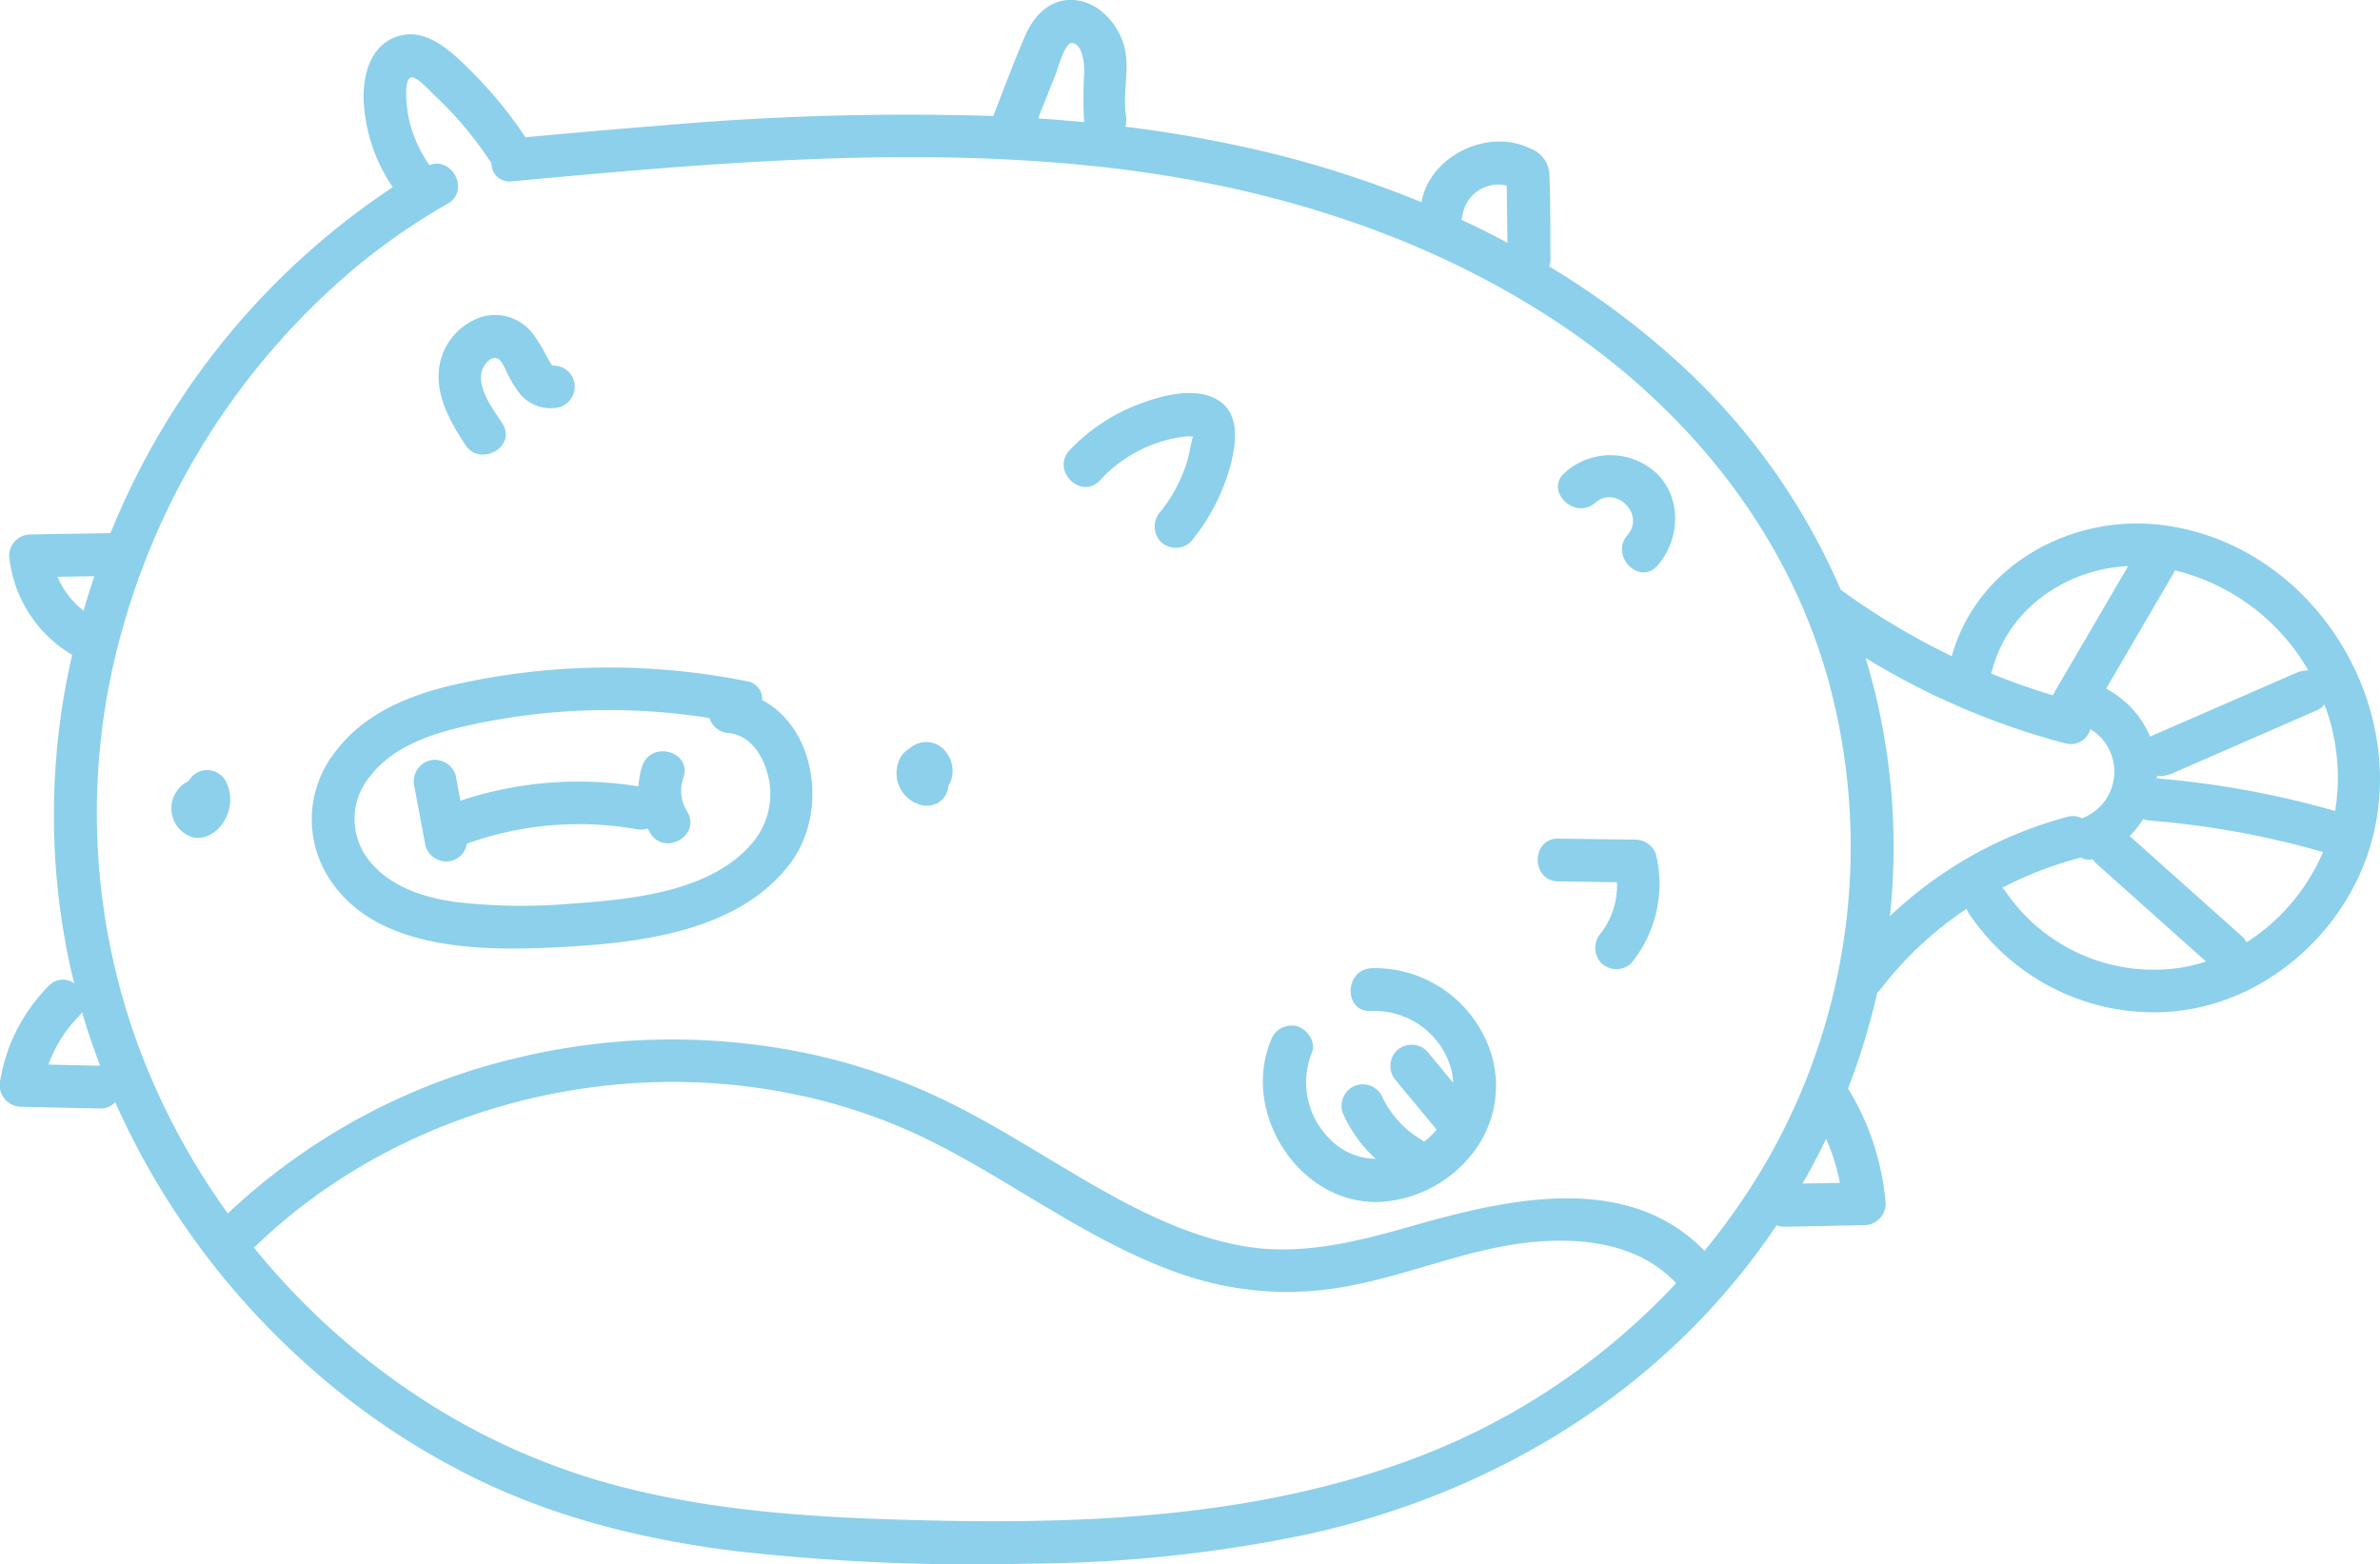 <svg id="Group_8196" data-name="Group 8196" xmlns="http://www.w3.org/2000/svg" xmlns:xlink="http://www.w3.org/1999/xlink" width="297.578" height="195.578" viewBox="0 0 297.578 195.578">
  <defs>
    <clipPath id="clip-path">
      <rect id="Rectangle_10479" data-name="Rectangle 10479" width="297.578" height="195.578" fill="#8cd0eb"/>
    </clipPath>
  </defs>
  <g id="Group_8195" data-name="Group 8195" clip-path="url(#clip-path)">
    <path id="Path_85229" data-name="Path 85229" d="M270.59,65.688c-11.44-1.549-23.352,4.9-26.554,16.358a89.08,89.08,0,0,1-13.885-8.3,82.547,82.547,0,0,0-19.858-28.014,102.5,102.5,0,0,0-16.582-12.408,2.767,2.767,0,0,0,.148-.951c-.042-3.394.019-6.807-.127-10.2a3.66,3.66,0,0,0-2.4-3.609,8.855,8.855,0,0,0-3.509-.862c-4.511-.173-9.293,2.993-10.09,7.588a132.085,132.085,0,0,0-20.413-6.516,160.569,160.569,0,0,0-16.606-2.928,3.582,3.582,0,0,0,.062-1.447c-.485-3.152.735-6.3-.471-9.4-.971-2.49-3.162-4.751-5.94-4.986-2.967-.251-5.02,1.823-6.134,4.349-1.44,3.263-2.657,6.641-3.973,9.956a1.959,1.959,0,0,0-.06.187,351.074,351.074,0,0,0-41.624,1.2c-5.631.44-11.256.946-16.88,1.461a52.354,52.354,0,0,0-6.407-7.887c-2.534-2.549-6.045-6.22-10-4.577-3.306,1.373-4.042,5.356-3.77,8.548a20.9,20.9,0,0,0,3.594,10.158,94.059,94.059,0,0,0-34,40.213q-.675,1.511-1.3,3.043c-.038,0-.075,0-.114,0l-9.877.166a2.692,2.692,0,0,0-2.675,2.675A16.214,16.214,0,0,0,9.025,81.888a89.021,89.021,0,0,0-.3,38.719c.173.789.361,1.574.556,2.358a2.427,2.427,0,0,0-3.221.346A21.831,21.831,0,0,0,.048,135.017,2.72,2.72,0,0,0,2.627,138.4l9.841.208a2.406,2.406,0,0,0,1.932-.79,96.919,96.919,0,0,0,22.363,31.344A92.96,92.96,0,0,0,60.345,185.3c10.1,4.775,20.9,7.35,31.955,8.695a266.136,266.136,0,0,0,36.428,1.526,174.543,174.543,0,0,0,34.724-3.656c20.874-4.608,40.006-15.266,53.654-31.893q2.68-3.265,5.022-6.756a2.705,2.705,0,0,0,1.066.183l9.906-.2a2.7,2.7,0,0,0,2.675-2.675,32.729,32.729,0,0,0-4.7-14.394l-.012-.017a84.915,84.915,0,0,0,3.652-11.99,4,4,0,0,0,.508-.547,44.919,44.919,0,0,1,10.667-9.936,2.879,2.879,0,0,0,.3.6,27.857,27.857,0,0,0,24.036,12.329c9.776-.333,18.585-6.2,23.45-14.574,10.77-18.532-2.018-43.46-23.089-46.313m1.215,5.93a3.148,3.148,0,0,0,.148-.287,26.46,26.46,0,0,1,16.618,12.426l.046.081a3.58,3.58,0,0,0-1.522.311l-18.239,7.957-.02.01a12.022,12.022,0,0,0-5.506-5.994l8.475-14.5m-22.662,12.02c2.062-7.617,9.294-12.495,16.951-12.851l-9.245,15.824a3.056,3.056,0,0,0-.168.337q-3.949-1.19-7.755-2.739a2.966,2.966,0,0,0,.217-.571m-66.29-56.694a4.544,4.544,0,0,1,5.542-3.738l.089,7.151q-2.853-1.524-5.79-2.889a1.844,1.844,0,0,0,.159-.525m-50.8-17.825c.252-.636,1.1-3.862,2.024-3.74,1.335.176,1.5,2.7,1.5,3.569a50.882,50.882,0,0,0-.016,6.334q-2.879-.276-5.765-.47l2.261-5.694M7.185,72.127l4.618-.078q-.731,2.145-1.357,4.321a10.78,10.78,0,0,1-3.261-4.244m5.283,61.134-6.407-.135a16.594,16.594,0,0,1,3.781-6.033,2.929,2.929,0,0,0,.415-.535q1,3.4,2.264,6.707l-.053,0m165.5,48.665c-21,8.178-43.97,8.782-66.216,8.073-11.833-.377-23.724-1.271-35.192-4.384a84.594,84.594,0,0,1-25.107-11.536,90.826,90.826,0,0,1-19.725-18.1,3.023,3.023,0,0,0,.381-.307c17.007-16.305,42.13-23.38,65.243-19.219a70.412,70.412,0,0,1,16.978,5.243c5.914,2.726,11.416,6.25,17.01,9.562,5.574,3.3,11.317,6.462,17.516,8.434a40.4,40.4,0,0,0,20.11,1.044c7.64-1.465,14.963-4.719,22.743-5.435,6.377-.587,13.278.26,17.867,5.151a86.192,86.192,0,0,1-31.607,21.473M225.372,148q1.581-2.749,2.955-5.6a26.439,26.439,0,0,1,1.724,5.507Zm-4.153-3.366a83.416,83.416,0,0,1-8.105,11.777c-9.724-10.044-24.918-6.433-36.732-3.059-6.944,1.982-14.016,3.761-21.26,2.407-6.472-1.21-12.4-4.137-18.074-7.372-5.957-3.4-11.7-7.179-17.831-10.258a75.475,75.475,0,0,0-17.631-6.276,82.944,82.944,0,0,0-36.888.421,79.136,79.136,0,0,0-36.211,19.462,88.83,88.83,0,0,1-10.564-19.311A84.3,84.3,0,0,1,15.278,78.76,91.08,91.08,0,0,1,44.887,33.085a81.853,81.853,0,0,1,11.095-7.621c2.845-1.64.525-5.921-2.291-4.813a16.241,16.241,0,0,1-2.632-6.1c-.182-.917-.664-4.755.38-4.88.734-.088,2.246,1.647,2.72,2.088q1.487,1.386,2.856,2.892a45.505,45.505,0,0,1,4.439,5.786,2.233,2.233,0,0,0,2.555,2.235c24.2-2.22,48.628-4.43,72.893-1.888,20.117,2.107,39.955,7.923,57.022,18.989,16.385,10.625,29.335,26.158,34.639,45.15a78.853,78.853,0,0,1-7.342,59.713M236.3,114.562a81.54,81.54,0,0,0-3.042-32.3A92.468,92.468,0,0,0,258.2,92.941a2.545,2.545,0,0,0,3.162-1.769,6.214,6.214,0,0,1-.787,11.041c-.085.035-.169.074-.251.114a2.521,2.521,0,0,0-1.874-.173A51.521,51.521,0,0,0,236.3,114.562m14.508-3.016a2.922,2.922,0,0,0-.454-.54,46.992,46.992,0,0,1,9.513-3.693,3.015,3.015,0,0,0,.289-.092,2.245,2.245,0,0,0,1.51.248,2.831,2.831,0,0,0,.471.539l13.691,12.223a21.568,21.568,0,0,1-2.841.719,22.426,22.426,0,0,1-22.179-9.4m39.532-4.73a25.2,25.2,0,0,1-9.447,11.018,2.678,2.678,0,0,0-.622-.8l-14-12.5a11.944,11.944,0,0,0,1.694-2.117,2.915,2.915,0,0,0,.84.189,109.413,109.413,0,0,1,21.652,3.935c-.039.091-.073.184-.113.275m1.626-5.412a116.514,116.514,0,0,0-22.308-4.075c.01-.108.026-.215.032-.325a3.437,3.437,0,0,0,1.862-.279L289.8,88.769a1.966,1.966,0,0,0,.829-.693A25.752,25.752,0,0,1,291.97,101.4" transform="translate(0 -0.001)" fill="#8cd0eb"/>
    <path id="Path_85230" data-name="Path 85230" d="M165.592,238.123a2.223,2.223,0,0,0-1.928-2.348,87.7,87.7,0,0,0-37.294.608c-5.338,1.3-10.607,3.592-14.027,8.059a13.622,13.622,0,0,0-1.635,14.675c5.353,10.475,19.651,10.438,29.724,9.9,9.892-.533,22.208-1.922,28.663-10.451,4.738-6.261,3.314-16.82-3.5-20.438m-.8,17.331c-4.966,6.55-15.142,7.555-22.669,8.1a72.812,72.812,0,0,1-14.761-.167c-4.1-.546-8.464-1.953-11.06-5.383a8.309,8.309,0,0,1,.323-10.423c2.695-3.471,7.049-5.038,11.169-6.041A80.687,80.687,0,0,1,159,240.377a2.7,2.7,0,0,0,2.394,1.879c2.616.227,4.217,2.663,4.849,4.993a9.416,9.416,0,0,1-1.459,8.205" transform="translate(-70.297 -150.592)" fill="#8cd0eb"/>
    <path id="Path_85231" data-name="Path 85231" d="M179.295,270.965a4.808,4.808,0,0,1-.464-4.254c1.073-3.28-4.091-4.685-5.158-1.422a9.885,9.885,0,0,0-.471,2.529,46.882,46.882,0,0,0-22.265,1.789l-.59-3.152a2.7,2.7,0,0,0-3.29-1.868,2.732,2.732,0,0,0-1.868,3.29q.689,3.683,1.379,7.366a2.7,2.7,0,0,0,3.29,1.868,2.571,2.571,0,0,0,1.88-2.13,41.451,41.451,0,0,1,21.221-1.809,2.78,2.78,0,0,0,1.392-.087c.1.2.21.39.325.58,1.79,2.935,6.418.25,4.619-2.7" transform="translate(-93.372 -169.486)" fill="#8cd0eb"/>
    <path id="Path_85232" data-name="Path 85232" d="M66.861,271.335a2.69,2.69,0,0,0-3.659-.96,2.842,2.842,0,0,0-.965,1.017,3.779,3.779,0,0,0,.474,7.014c1.894.453,3.609-1.01,4.309-2.667a5.155,5.155,0,0,0-.158-4.405" transform="translate(-38.653 -173.719)" fill="#8cd0eb"/>
    <path id="Path_85233" data-name="Path 85233" d="M317.8,260.188a3.044,3.044,0,0,0-1.84.765,3.2,3.2,0,0,0-1.081.987,4.123,4.123,0,0,0,2.516,6.122,2.9,2.9,0,0,0,2.061-.27,2.726,2.726,0,0,0,1.229-1.6,2.779,2.779,0,0,0,.065-.51c1.44-2.164-.11-5.655-2.95-5.5" transform="translate(-202.194 -167.393)" fill="#8cd0eb"/>
    <path id="Path_85234" data-name="Path 85234" d="M391.389,138.272c-2.8-1.112-6.55-.057-9.233.986a23.183,23.183,0,0,0-8.495,5.69c-2.365,2.5,1.411,6.29,3.782,3.782a17.232,17.232,0,0,1,10.837-5.514,5.291,5.291,0,0,1,.8.024c-.017.067-.036.142-.062.234-.28,1.008-.4,2.05-.724,3.056a18.913,18.913,0,0,1-3.248,6.069,2.761,2.761,0,0,0,0,3.783,2.692,2.692,0,0,0,3.783,0A25.5,25.5,0,0,0,393.7,147.1c.864-3.177,1.435-7.337-2.315-8.827" transform="translate(-239.92 -88.654)" fill="#8cd0eb"/>
    <path id="Path_85235" data-name="Path 85235" d="M553.935,296.143a2.713,2.713,0,0,0-2.579-1.964l-9.654-.127c-3.443-.045-3.445,5.3,0,5.349l7.323.1a9.746,9.746,0,0,1-1.965,6.311,2.767,2.767,0,0,0,0,3.783,2.69,2.69,0,0,0,3.782,0,15.7,15.7,0,0,0,3.093-13.449" transform="translate(-346.853 -189.184)" fill="#8cd0eb"/>
    <path id="Path_85236" data-name="Path 85236" d="M558.572,161.9a8.508,8.508,0,0,0-11.486-.124c-2.615,2.248,1.184,6.018,3.783,3.782s6.282,1.435,4.028,4.045c-2.24,2.594,1.528,6.394,3.783,3.783,2.784-3.224,3.067-8.36-.108-11.486" transform="translate(-351.413 -102.688)" fill="#8cd0eb"/>
    <path id="Path_85237" data-name="Path 85237" d="M170.693,118.723a2.633,2.633,0,0,0-2.726-1.916c-.238-.414-.5-.816-.725-1.238a16.907,16.907,0,0,0-1.866-2.973,5.917,5.917,0,0,0-7.323-1.432,7.785,7.785,0,0,0-4.269,6.459c-.2,3.346,1.554,6.379,3.323,9.076,1.881,2.867,6.515.19,4.619-2.7-1.117-1.7-3.036-4.182-2.593-6.383.173-.859,1.188-2.163,2.079-1.666.545.3.951,1.453,1.221,1.958a15.868,15.868,0,0,0,1.174,1.964,4.979,4.979,0,0,0,5.217,2.139,2.694,2.694,0,0,0,1.868-3.29" transform="translate(-98.93 -71.079)" fill="#8cd0eb"/>
    <path id="Path_85238" data-name="Path 85238" d="M470.334,347.8a15.221,15.221,0,0,0-14.031-8.349c-3.422.2-3.445,5.551,0,5.349a9.972,9.972,0,0,1,9.806,6.633,8.082,8.082,0,0,1,.447,2.358l-3.311-4a2.7,2.7,0,0,0-3.783,0,2.734,2.734,0,0,0,0,3.783l5.019,6.058a10.228,10.228,0,0,1-1.575,1.528,2.974,2.974,0,0,0-.474-.353,12.348,12.348,0,0,1-4.87-5.521,2.7,2.7,0,0,0-3.659-.96,2.735,2.735,0,0,0-.96,3.659,16.837,16.837,0,0,0,3.919,5.3,8.181,8.181,0,0,1-5.739-2.476,9.962,9.962,0,0,1-2.238-10.819c.552-1.346-.6-2.927-1.868-3.29a2.739,2.739,0,0,0-3.29,1.868c-3.684,8.986,3.555,20.318,13.42,20.115A15.765,15.765,0,0,0,469.416,362a13.64,13.64,0,0,0,.919-14.2" transform="translate(-284.853 -218.38)" fill="#8cd0eb"/>
  </g>
</svg>
